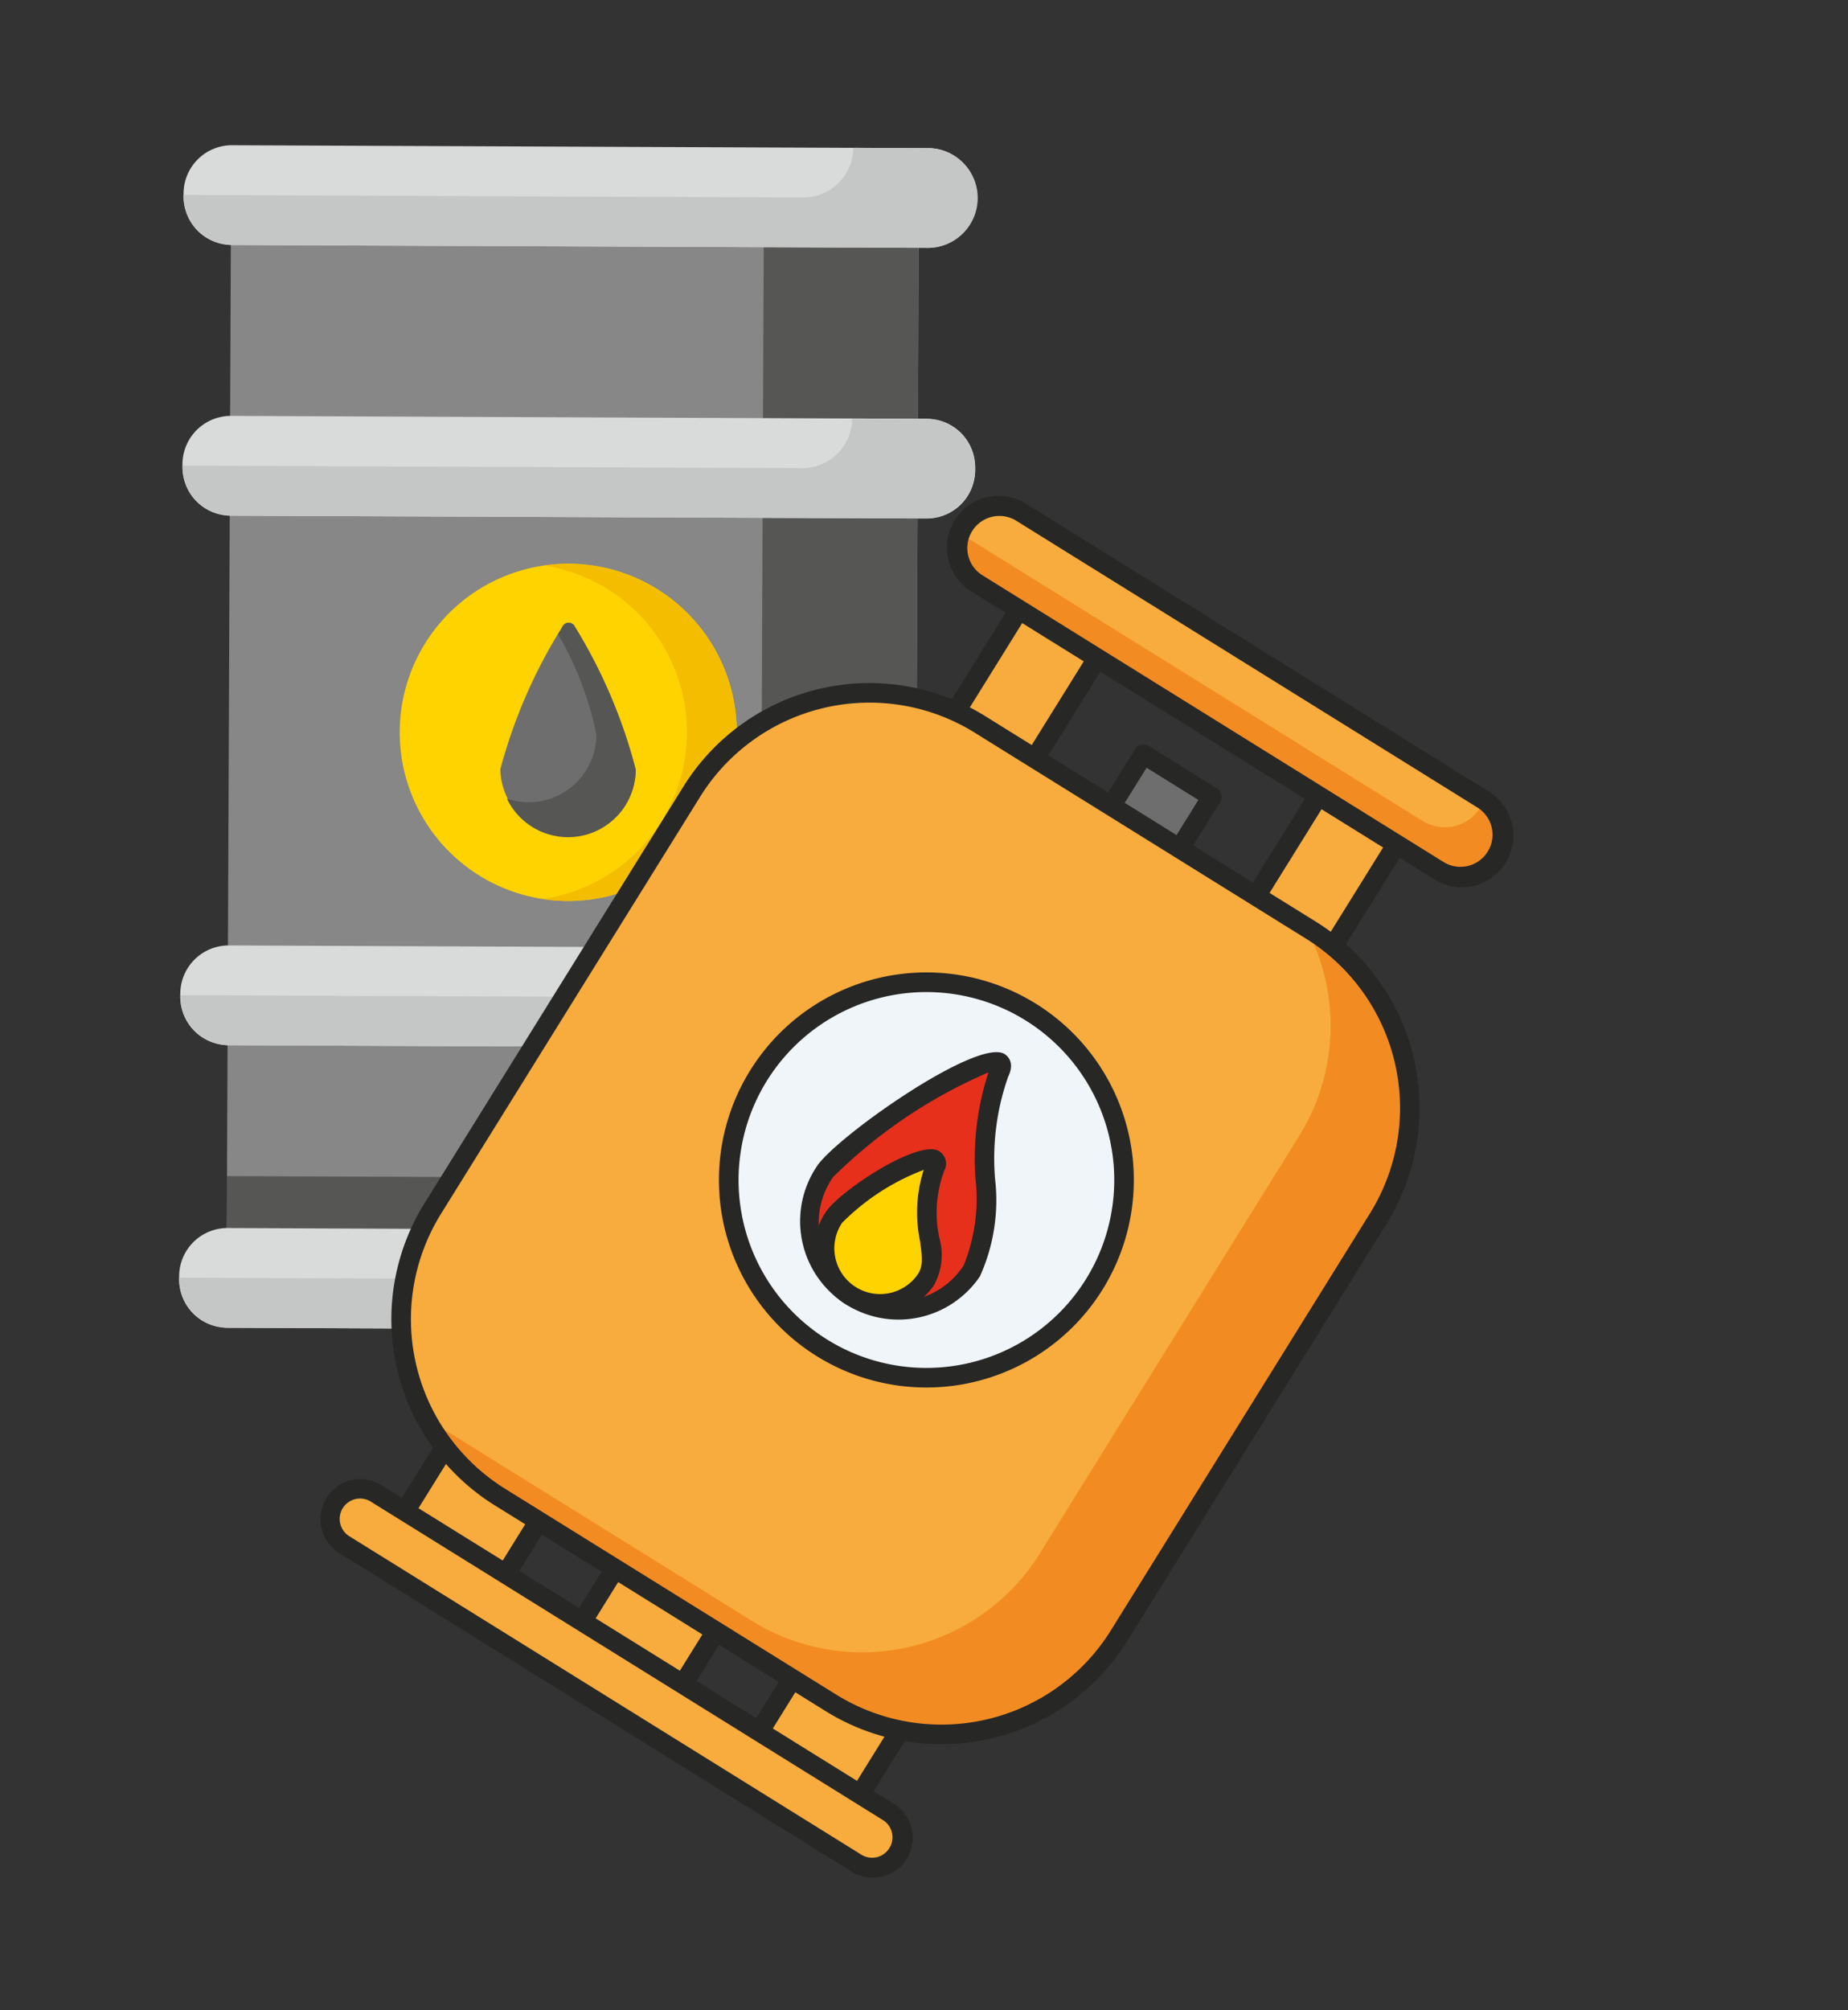 <svg id="e9903686-2d12-4b53-a537-0e402460c066" data-name="Calque 1" xmlns="http://www.w3.org/2000/svg" xmlns:xlink="http://www.w3.org/1999/xlink" viewBox="0 0 44.577 48.464"><rect x="0" y="0" width="44.577" height="48.464" fill="#333333" stroke="none"/><defs><clipPath id="ffa910bc-a28d-4b71-86de-7d2edb28dcfd"><rect x="-227.889" y="-447.905" width="566.929" height="793.701" style="fill:none"/></clipPath><clipPath id="bf37ef10-5b91-4424-aa66-625bb890553a"><rect x="-185.369" y="-216.934" width="473.386" height="407.772" style="fill:none"/></clipPath></defs><g style="clip-path:url(#ffa910bc-a28d-4b71-86de-7d2edb28dcfd)"><rect x="0.489" y="9.44" width="26.652" height="16.591" transform="translate(-3.977 31.477) rotate(-89.765)" style="fill:#868786"/><g style="clip-path:url(#bf37ef10-5b91-4424-aa66-625bb890553a)"><path d="M18.429,4.234l-.094,22.97a1.207,1.207,0,0,1-1.211,1.201l-11.649-.048-.01,2.476,16.591.068.109-26.651Z" style="fill:#565655"/><path d="M22.378,5.976l-16.788-.069a1.168,1.168,0,0,1-1.163-1.172l.001-.071a1.166,1.166,0,0,1,1.172-1.162l16.788.07a1.166,1.166,0,0,1,1.162,1.172v.07a1.167,1.167,0,0,1-1.172,1.162" style="fill:#d9dada"/><path d="M22.271,32.084l-16.788-.069a1.168,1.168,0,0,1-1.163-1.172l.001-.071a1.166,1.166,0,0,1,1.172-1.162l16.788.069a1.167,1.167,0,0,1,1.162,1.172v.07a1.168,1.168,0,0,1-1.172,1.163" style="fill:#d9dada"/><path d="M22.299,25.27l-16.788-.068a1.169,1.169,0,0,1-1.163-1.172l.001-.071a1.168,1.168,0,0,1,1.172-1.163l16.788.07a1.166,1.166,0,0,1,1.162,1.172v.07a1.167,1.167,0,0,1-1.172,1.162" style="fill:#d9dada"/><path d="M22.351,12.502l-16.788-.068a1.167,1.167,0,0,1-1.162-1.172v-.071a1.169,1.169,0,0,1,1.172-1.163l16.788.07a1.167,1.167,0,0,1,1.162,1.172v.07a1.167,1.167,0,0,1-1.172,1.162" style="fill:#d9dada"/><path d="M22.352,3.571l-1.77-.007a1.201,1.201,0,0,1-1.207,1.197l-14.948-.061a1.203,1.203,0,0,0,1.197,1.208l16.718.068a1.203,1.203,0,1,0,.01-2.405" style="fill:#c5c6c6"/><path d="M22.245,29.678l-1.77-.007a1.201,1.201,0,0,1-1.207,1.197l-14.948-.061a1.201,1.201,0,0,0,1.197,1.207l16.718.069a1.203,1.203,0,0,0,.01-2.405" style="fill:#c5c6c6"/><path d="M22.273,22.866l-1.77-.008a1.201,1.201,0,0,1-1.207,1.197l-14.948-.06a1.202,1.202,0,0,0,1.197,1.207l16.718.068a1.202,1.202,0,1,0,.01-2.404" style="fill:#c5c6c6"/><path d="M22.326,10.098l-1.77-.008a1.204,1.204,0,0,1-1.208,1.198l-14.947-.061a1.202,1.202,0,0,0,1.197,1.207l16.718.068a1.202,1.202,0,0,0,.01-2.404" style="fill:#c5c6c6"/><path d="M17.772,17.675a4.065,4.065,0,1,1-4.048-4.082,4.064,4.064,0,0,1,4.048,4.082" style="fill:#ffd300"/><path d="M15.336,18.561a1.634,1.634,0,0,1-3.267-.014,12.577,12.577,0,0,1,1.506-3.45.163.163,0,0,1,.284.001,12.598,12.598,0,0,1,1.477,3.463" style="fill:#6e6e6e"/><path d="M13.859,15.098a.163.163,0,0,0-.284-.001c-.032.058-.07.125-.112.198a7.84,7.84,0,0,1,.922,2.422,1.634,1.634,0,0,1-1.64,1.627,1.616,1.616,0,0,1-.517-.087,1.634,1.634,0,0,0,3.108-.696,12.596,12.596,0,0,0-1.477-3.463" style="fill:#565655"/><path d="M13.723,13.593a4.125,4.125,0,0,0-.602.042,4.065,4.065,0,0,1-.033,8.041,4.115,4.115,0,0,0,.601.047,4.065,4.065,0,0,0,.034-8.13" style="fill:#f4bd00"/><rect x="22.468" y="15.559" width="4.392" height="2.219" transform="translate(-2.514 28.813) rotate(-58.128)" style="fill:#f8ac3d"/><path d="M24.523,19.445l-2.286-1.421,2.567-4.131,2.287,1.421Zm-1.636-1.573,1.484.923,2.07-3.329-1.485-.923Z" style="fill:#272726"/><rect x="29.688" y="20.047" width="4.392" height="2.22" transform="translate(-2.918 37.062) rotate(-58.128)" style="fill:#f8ac3d"/><path d="M31.744,23.933l-2.287-1.422,2.568-4.131,2.287,1.421Zm-1.636-1.573,1.484.923,2.07-3.33-1.485-.922Z" style="fill:#272726"/><path d="M35.781,19.282l-11.161-6.937a1.01,1.01,0,1,0-1.066,1.715l11.161,6.938a1.01,1.01,0,0,0,1.066-1.716" style="fill:#f8ac3d"/><path d="M36.104,20.673a1.007,1.007,0,0,1-1.388.324h-.001l-11.161-6.937a1.005,1.005,0,0,1-.41-1.209l11.173,6.944a1.01,1.01,0,0,0,1.391-.323l.001-.001a.932.932,0,0,0,.087-.18,1.009,1.009,0,0,1,.308,1.382" style="fill:#f28c22"/><path d="M34.59,21.197l-11.16-6.936a1.246,1.246,0,1,1,1.316-2.117l11.16,6.937a1.246,1.246,0,1,1-1.316,2.116m-10.094-8.652a.774.774,0,0,0-.817,1.314l11.161,6.937a.774.774,0,0,0,.817-1.314Z" style="fill:#272726"/><rect x="9.905" y="34.978" width="3.139" height="2.864" transform="translate(-25.505 26.93) rotate(-58.13)" style="fill:#f8ac3d"/><path d="M11.737,38.7l-2.432-1.512a.236.236,0,0,1-.076-.325l1.658-2.667a.236.236,0,0,1,.325-.076l2.433,1.512a.236.236,0,0,1,.075.325l-1.657,2.667a.237.237,0,0,1-.325.076Zm-1.982-1.788,2.031,1.262,1.408-2.266-2.031-1.262Z" style="fill:#272726"/><rect x="14.178" y="37.634" width="3.14" height="2.864" transform="translate(-25.741 31.801) rotate(-58.113)" style="fill:#f8ac3d"/><path d="M16.011,41.356l-2.432-1.512a.237.237,0,0,1-.076-.326l1.658-2.666a.236.236,0,0,1,.325-.076l2.432,1.512a.236.236,0,0,1,.076.325l-1.657,2.667a.237.237,0,0,1-.325.076Zm-1.982-1.789,2.031,1.263,1.408-2.266-2.031-1.263Z" style="fill:#272726"/><rect x="18.452" y="40.29" width="3.14" height="2.864" transform="translate(-25.983 36.705) rotate(-58.14)" style="fill:#f8ac3d"/><path d="M20.284,44.011l-2.432-1.512a.235.235,0,0,1-.076-.325l1.657-2.666a.237.237,0,0,1,.326-.076l2.432,1.512a.236.236,0,0,1,.076.325l-1.657,2.667a.238.238,0,0,1-.326.076Zm-1.982-1.788,2.031,1.263,1.408-2.266-2.031-1.263Z" style="fill:#272726"/><path d="M21.438,43.694l-12.358-7.682a.728.728,0,0,0-.768,1.236l12.358,7.681a.727.727,0,0,0,.768-1.235" style="fill:#f8ac3d"/><path d="M20.545,45.13l-12.359-7.682a.964.964,0,0,1,.992-1.653l.026.016,12.358,7.681a.964.964,0,0,1-1.017,1.638m-11.591-8.918a.491.491,0,0,0-.537.823l.018.011,12.359,7.683a.492.492,0,0,0,.519-.835Z" style="fill:#272726"/><rect x="26.851" y="18.593" width="2.036" height="1.943" transform="translate(-3.456 32.914) rotate(-58.15)" style="fill:#6e6e6e"/><path d="M28.033,21.142l-1.651-1.027a.235.235,0,0,1-.076-.325l1.075-1.728a.236.236,0,0,1,.326-.077l1.65,1.026a.237.237,0,0,1,.076.326l-1.075,1.729a.236.236,0,0,1-.325.076m-1.201-1.303,1.25.776.825-1.327-1.249-.777Z" style="fill:#272726"/><path d="M23.634,17.462l7.994,4.97a5.042,5.042,0,0,1,1.621,6.944l-6.256,10.065a5.043,5.043,0,0,1-6.944,1.62l-7.995-4.969a5.042,5.042,0,0,1-1.62-6.944l6.255-10.065a5.043,5.043,0,0,1,6.945-1.621" style="fill:#f8ac3d"/><path d="M33.25,29.378l-6.255,10.064a5.044,5.044,0,0,1-6.945,1.621l-7.996-4.97a4.995,4.995,0,0,1-1.781-1.9l7.862,4.887a5.044,5.044,0,0,0,6.945-1.621l6.254-10.064a5.029,5.029,0,0,0,.161-5.045l.134.084a5.041,5.041,0,0,1,1.621,6.944" style="fill:#f28c22"/><path d="M19.924,41.263l-7.994-4.97a5.284,5.284,0,0,1-1.696-7.27l6.255-10.064a5.284,5.284,0,0,1,7.27-1.696l7.994,4.968a5.284,5.284,0,0,1,1.696,7.27l-6.255,10.064a5.285,5.285,0,0,1-7.27,1.698m3.585-23.599a4.811,4.811,0,0,0-6.619,1.545l-6.256,10.064a4.814,4.814,0,0,0,1.545,6.62l7.995,4.968a4.812,4.812,0,0,0,6.619-1.545l6.256-10.064a4.811,4.811,0,0,0-1.545-6.619Z" style="fill:#272726"/><path d="M24.863,24.403a4.767,4.767,0,1,1-6.565,1.532,4.767,4.767,0,0,1,6.565-1.532" style="fill:#f0f5f9"/><path d="M19.705,32.701a5.004,5.004,0,1,1,6.891-1.609,5.003,5.003,0,0,1-6.891,1.609m5.033-8.098a4.531,4.531,0,1,0,1.457,6.24,4.531,4.531,0,0,0-1.457-6.24" style="fill:#272726"/><path d="M24.106,25.853c.519-1.061-3.54,1.415-4.203,2.394a2.137,2.137,0,0,0,3.538,2.397c.663-.978-.017-3.395.665-4.791" style="fill:#e6301c"/><path d="M20.422,31.461c-.027-.016-.053-.034-.079-.051a2.372,2.372,0,0,1-.634-3.295v-.001c.485-.716,3.854-3.088,4.517-2.703.06.037.268.189.094.547a5.929,5.929,0,0,0-.317,2.468,4.457,4.457,0,0,1-.366,2.35,2.373,2.373,0,0,1-3.215.685m3.422-5.604a12.11,12.11,0,0,0-3.745,2.521,1.901,1.901,0,1,0,3.147,2.132,4.263,4.263,0,0,0,.285-2.083,6.673,6.673,0,0,1,.313-2.57" style="fill:#272726"/><path d="M22.558,28.138c.268-.689-2.025.602-2.44,1.214a1.339,1.339,0,1,0,2.217,1.503c.414-.612-.294-1.384.223-2.717" style="fill:#ffd300"/><path d="M20.394,31.442a.428.428,0,0,1-.053-.034,1.576,1.576,0,0,1-.42-2.187c.346-.512,2.205-1.742,2.72-1.472a.352.352,0,0,1,.137.475,2.898,2.898,0,0,0-.121,1.618,1.514,1.514,0,0,1-.126,1.144,1.576,1.576,0,0,1-2.137.456m1.887-3.234a5.547,5.547,0,0,0-1.969,1.277,1.104,1.104,0,0,0,1.812,1.261l.015-.022c.133-.197.107-.424.051-.813a3.393,3.393,0,0,1,.091-1.703" style="fill:#272726"/></g></g></svg>